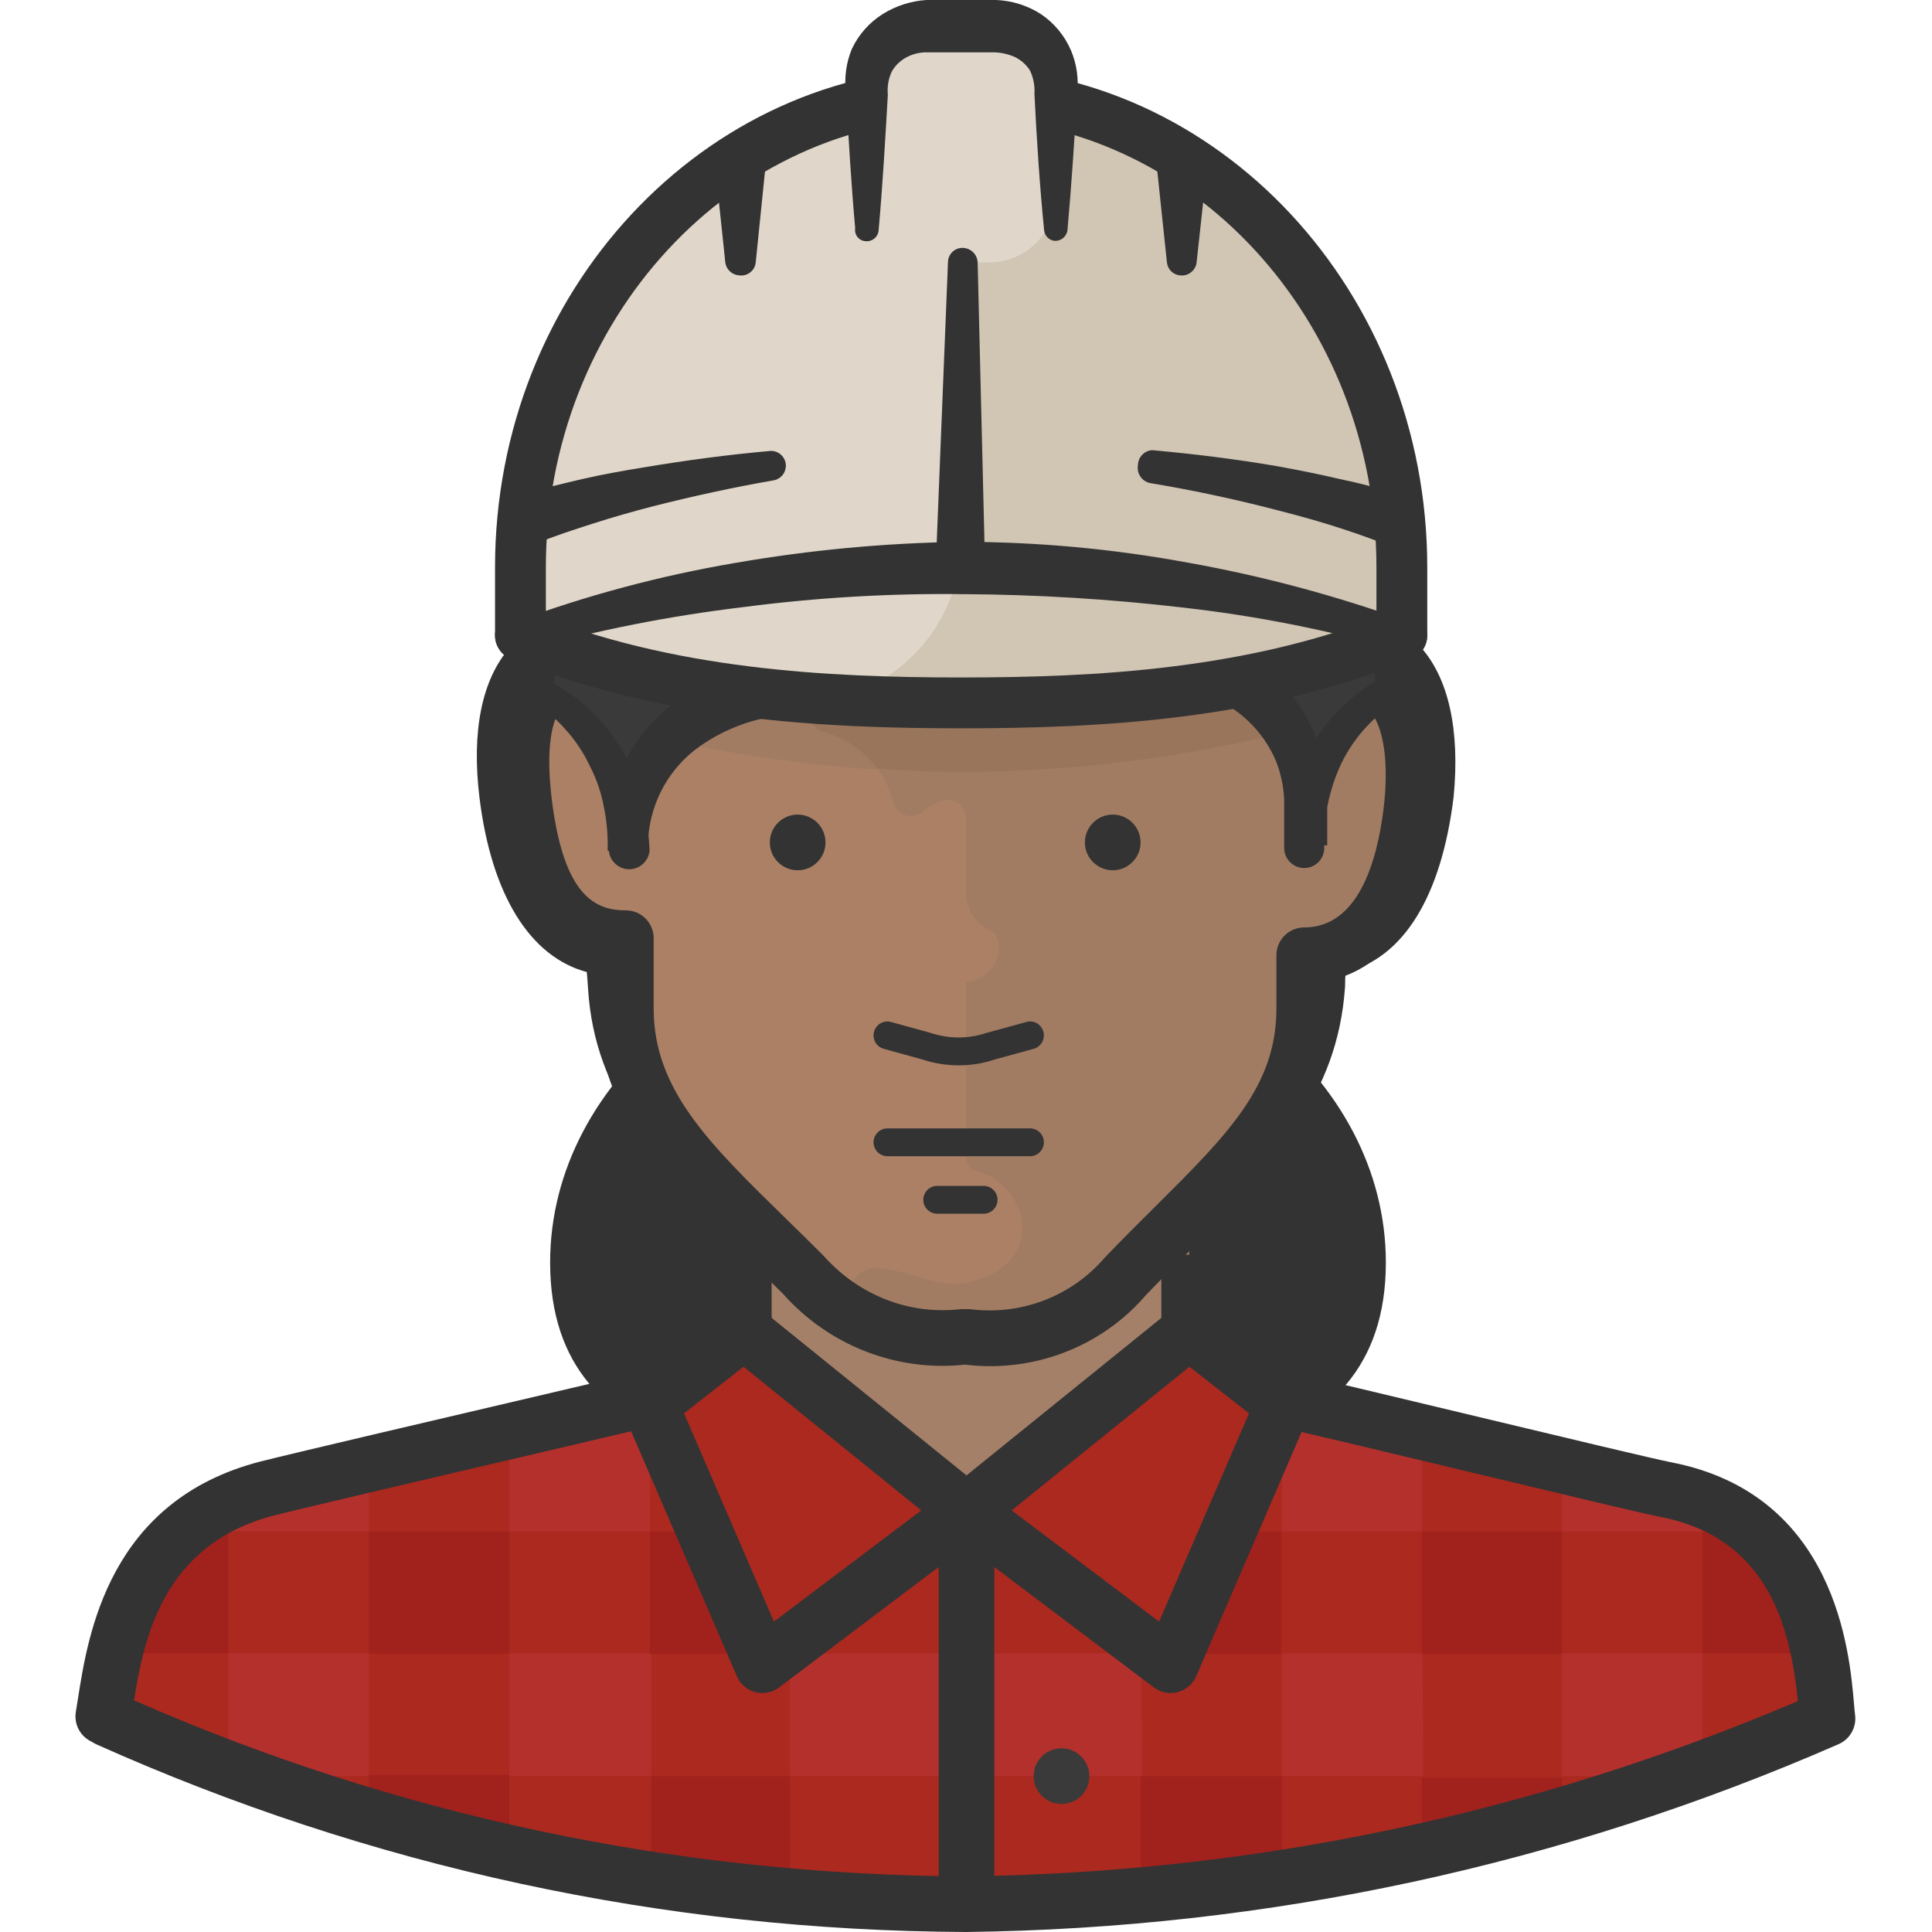 <svg height="512pt" viewBox="-20 0 512 512" width="512pt" xmlns="http://www.w3.org/2000/svg"><path d="m339.402 334.582c0 44.945-46.027 47.699-102.871 47.699-56.848 0-102.875-2.852-102.875-47.699 0-44.848 46.027-81.336 102.875-81.336 56.844 0 102.871 36.391 102.871 81.336zm0 0" fill="#333"/><path d="m236.527 384.742c-59.684 0-105.332-3.699-105.332-50.164 0-46.195 47.254-83.789 105.332-83.789s105.332 37.594 105.332 83.789c0 46.465-45.648 50.164-105.332 50.164zm0-129.035c-55.367 0-100.414 35.383-100.414 78.871 0 42 41.621 45.246 100.414 45.246 58.797 0 100.414-3.246 100.414-45.246 0-43.488-45.043-78.871-100.414-78.871zm0 0" fill="#333"/><path d="m256.789 254.922c-56.551 0-102.379 36.484-102.379 81.234 0 30.879 21.734 41.797 53.895 45.73h28.129c56.844 0 102.871-2.852 102.871-47.699.098-39.043-35.406-71.891-82.516-79.266zm0 0" fill="#333"/><path d="m236.434 384.348h-28.129c-26.398-3.215-56.352-11.574-56.352-48.195 0-46.148 47.031-83.691 104.84-83.691l.383.027c49.109 7.695 84.684 42.059 84.586 81.715.004 46.445-45.648 50.145-105.328 50.145zm20.168-126.969c-55.008.086-99.73 35.391-99.73 78.773 0 25.902 15.473 38.859 51.734 43.297l27.828-.02c58.797 0 100.41-3.246 100.41-45.234.098-37.172-33.641-69.449-80.242-76.816zm0 0" fill="#333"/><path d="m339.402 334.582c0 44.945-46.027 47.699-102.871 47.699-56.848 0-102.875-2.852-102.875-47.699 0-44.848 46.027-81.336 102.875-81.336 56.844 0 102.871 36.391 102.871 81.336zm0 0" fill="#333"/><path d="m236.527 390.148c-49.336 0-110.738 0-110.738-55.57 0-49.184 49.676-89.195 110.738-89.195s110.738 40.012 110.738 89.195c0 55.57-61.398 55.57-110.738 55.57zm0-129.035c-52.387 0-95.004 32.953-95.004 73.465 0 33.875 30.637 39.84 95.004 39.84 65.695 0 95.008-5.754 95.008-39.84 0-40.512-42.625-73.465-95.008-73.465zm0 0" fill="#333"/><path d="m421.82 394.281c-45.34-11.312-102.086-28.031-184.996-28.031h-.785c-83.398 0-139.656 16.719-184.992 28.031-37.668 9.832-43.273 44.059-46.027 60.68 73.156 31.113 151.633 47.812 231.121 49.176 79.512-1.133 158.031-17.84 231.117-49.176-2.066-15.637-6.297-50.848-45.438-60.68zm0 0" fill="#a6a9a5"/><path d="m421.82 394.281c-45.34-11.312-102.086-28.031-184.996-28.031h-.785c-83.398 0-139.656 16.719-184.992 28.031-37.668 9.832-43.273 44.059-46.027 60.68 73.156 31.113 151.633 47.812 231.121 49.176 79.512-1.133 158.031-17.84 231.117-49.176-2.066-15.637-6.297-50.848-45.438-60.68zm0 0" fill="#b3302c"/><path d="m467.258 454.961c-1.867-14.062-5.707-44.746-36.094-57.531v8.457h-37.176v-18.688c-11.605-2.852-23.898-5.801-37.176-8.555v27.242h-37.078v-33.832c-11.672-1.641-24.062-3.016-37.176-4.129v37.961h-93.234v-37.863c-13.082 1.082-25.473 2.457-37.078 4.23v33.633h-37.273v-27.047c-13.277 2.754-25.672 5.805-37.176 8.656v18.391h-37.277v-7.867c-28.125 12.684-33.043 41.992-35.504 56.941 0 0 13.18 6 35.504 13.867v-30.684h37.273v32.551h-31.863c60.977 21.605 125.223 32.516 189.91 32.258 65.082.344 129.73-10.57 191.094-32.258h-32.949v-32.551h37.176v30.684c12.262-4.008 24.309-8.637 36.098-13.867zm-314.719 15.734h-37.566v-32.551h37.566zm130.215 0h-93.43v-32.551h93.039zm74.449 0h-37.469v-32.551h37.273zm0 0" fill="#ab291f"/><g fill="#a1211d"><path d="m77.797 405.887h37.172v32.355h-37.172zm0 0"/><path d="m40.52 438.145v-32.258h-12.688c-9.66 8.52-16.516 19.766-19.668 32.258zm0 0"/><path d="m152.246 405.887h37.176v32.355h-37.176zm0 0"/><path d="m282.359 405.887h37.176v32.355h-37.176zm0 0"/><path d="m445.324 405.887h-14.16v32.258h33.043c-2.684-12.496-9.301-23.801-18.883-32.258zm0 0"/><path d="m356.812 405.887h37.176v32.355h-37.176zm0 0"/><path d="m114.973 490.07v-19.668h-37.176v9.836c11.406 3.637 23.797 6.883 37.176 9.832zm0 0"/><path d="m189.324 501.875v-31.176h-36.785v26.453c11.605 1.871 24 3.539 36.785 4.723zm0 0"/><path d="m319.734 497.25v-26.555h-37.375v31.277c12.789-1.18 25.246-2.754 37.375-4.723zm0 0"/><path d="m393.988 480.926v-9.836h-37.176v19.672c13.277-3.441 25.766-6.59 37.176-9.836zm0 0"/></g><path d="m177.129 322.191v34.422s22.422 18.785 59.008 43.863c36.586-25.078 59.008-43.766 59.008-43.766v-34.52zm0 0" fill="#a48068"/><path d="m236.133 511.508c-4.07 0-7.375-3.305-7.375-7.375v-103.66c0-4.074 3.305-7.375 7.375-7.375 4.074 0 7.379 3.305 7.379 7.375v103.66c0 4.07-3.305 7.375-7.379 7.375zm0 0" fill="#333"/><path d="m235.926 512c-80.074-.375-157.609-17.133-230.582-49.816l-1.742-.98c-2.617-1.555-4.004-4.562-3.5-7.57l.547-3.41c2.66-17.035 8.203-52.504 48.254-62.879 8.102-2.066 46.148-10.969 73.93-17.473 13.695-3.207 24.715-5.781 27.98-6.566l3.449 14.348c-3.281.789-14.336 3.371-28.07 6.59-27.723 6.48-65.688 15.367-73.621 17.383-29.465 7.637-34.477 32.789-37.051 48.984 69.359 30.465 143.723 46.281 220.355 46.637 76.23-.902 150.441-16.527 220.574-46.438-1.988-20.246-8.281-43.344-36.336-48.797-4.82-.934-27.488-6.371-51.477-12.121-21.879-5.246-44.496-10.664-50.406-11.891l2.996-14.445c6.129 1.277 27.855 6.48 50.848 11.996 22.781 5.453 46.34 11.102 50.852 11.977 43.645 8.48 47.227 50.297 48.406 64.039.109 1.203.184 2.18.281 2.91.43 3.266-1.344 6.418-4.352 7.734-73.395 32.09-151.23 48.836-231.336 49.789zm0 0" fill="#333"/><path d="m268.691 470.695c0 4.074-3.305 7.379-7.375 7.379-4.074 0-7.379-3.305-7.379-7.379 0-4.07 3.305-7.375 7.379-7.375 4.07 0 7.375 3.305 7.375 7.375zm0 0" fill="#3a3a3a"/><path d="m235.84 52.32c78.68 0 102.383 46.125 102.383 99.434 0 3.047-.984 15.637-1.277 18.684 17.012 0 23.109 17.41 20.355 40.031-2.359 19.176-9.832 40.125-27.93 40.715 0 1.082 0 4.129-.883 10.324-1.871 29.508-22.719 46.914-50.16 75.434-10.227 12.707-26.301 19.215-42.488 17.211-16.184 2.004-32.258-4.504-42.484-17.211-27.441-28.52-48.289-45.93-50.16-75.434 0-6.195-.883-9.242-.883-10.324-18.293-.59-25.57-21.539-27.934-40.715-2.75-22.621 3.344-40.031 20.359-40.031 0-3.047-1.18-15.637-1.18-18.684 0-53.305 23.211-99.434 102.281-99.434zm0 0" fill="#b28a6f"/><path d="m336.355 170.637c0-3.051 1.18-15.641 1.18-18.688 0-53.305-23.309-99.43-102.383-99.43-8.891-.012-17.77.68-26.555 2.062v103.168c.004 10.809-4.527 21.117-12.488 28.426-1.805 1.648-1.93 4.445-.281 6.25.598.656 1.383 1.117 2.246 1.32 9.09 2.309 16.184 9.402 18.492 18.492.504 2.559 2.988 4.219 5.547 3.715.699-.141 1.359-.434 1.926-.863 1.695-1.445 3.672-2.516 5.805-3.148 2.578-.652 5.199.91 5.852 3.492.102.402.152.812.145 1.227v20.262c.203 3.988 2.582 7.543 6.199 9.246 5.605 3.145 1.574 13.766-6.199 13.766v46.715c.02 1.789 1.297 3.312 3.051 3.641 12.883 3.047 19.668 24.586-3.051 29.504-10.719 2.164-25.273-9.832-30.191 0 0 .59-6.492 14.559 30.191 14.559 15.938 2.098 31.809-4.324 41.801-16.918 27.438-28.52 48.289-45.93 50.156-75.434 0-6.195.887-9.242.984-9.836 18.293-.59 25.57-21.535 27.832-40.715 2.461-23.406-3.246-40.812-20.258-40.812zm0 0" fill="#a48068"/><path d="m237.383 361.539c-.758.008-1.516.008-2.27 0-18.016 0-35.59-7.59-48.113-20.918-3.098-3.172-6.18-6.281-9.141-9.258-23.34-23.523-40.195-40.523-42.023-69.383-.105-1.699-.223-3.152-.332-4.379-15.051-4.043-25.27-20.449-28.441-46.23-2.148-17.645.656-31.41 8.109-39.832 3.184-3.59 7.141-6.082 11.68-7.398-.332-4.75-.668-10.305-.668-12.383 0-69.879 37.918-106.812 109.656-106.812 71.801 0 109.754 36.934 109.754 106.812 0 1.621-.324 5.781-.66 9.941-.066.812-.137 1.629-.203 2.418 4.504 1.281 8.441 3.715 11.633 7.227 7.508 8.266 10.574 22.039 8.863 39.828-3.246 26.488-13.312 42.66-28.629 46.508-.086 1.082-.145 2.344-.145 3.832-2.016 29.109-18.602 46.023-41.566 69.438-3.094 3.16-6.32 6.453-9.672 9.934-12.344 13.145-29.738 20.656-47.832 20.656zm-1.258-14.766c14.754.559 28.543-5.559 38.398-16.066 3.438-3.574 6.703-6.906 9.836-10.086 21.523-21.953 35.738-36.445 37.359-59.633-.02-4.426.492-7.691.77-9.449 0-3.98 3.258-7.602 7.23-7.727 14.543-.465 19.309-21.66 20.852-34.246 1.242-12.961-.621-23.344-5.129-28.305-2.129-2.352-4.84-3.445-8.496-3.445-4.074 0-7.379-3.305-7.379-7.379 0-1.621.328-5.781.664-9.945.297-3.652.613-7.312.613-8.738 0-61.082-31.961-92.059-95-92.059-63.859 0-94.906 30.117-94.906 92.059 0 2.629.844 14.906 1.148 17.969.199 2.07-.48 4.129-1.879 5.672-1.398 1.543-3.387 2.422-5.465 2.422-3.699 0-6.406 1.113-8.523 3.504-4.441 5.02-6.09 15.316-4.516 28.258 1.246 10.117 5.777 33.738 20.852 34.234 3.977.129 7.137 3.391 7.137 7.371.012.254.078.789.16 1.547.18 1.766.465 4.445.707 8.309 1.48 23.348 15.137 37.109 37.77 59.93 2.988 3.008 6.098 6.148 9.32 9.453 10.016 10.641 24.031 16.191 38.477 16.352zm0 0" fill="#333"/><path d="m346.484 235.938 1.965 3.344c0-1.867-.688-2.949-1.965-3.344zm0 0" fill="#3a3a3a"/><path d="m236.133 273.176-.797-.133c-5.688-.934-11.152-2.758-16.23-5.406-2.41-1.258-3.336-4.238-2.078-6.641 1.254-2.41 4.238-3.32 6.633-2.082 3.914 2.047 8.105 3.484 12.477 4.281 4.379-.797 8.57-2.234 12.465-4.281 2.391-1.23 5.379-.324 6.648 2.074 1.258 2.41.324 5.379-2.074 6.648-5.07 2.648-10.535 4.473-16.242 5.406zm0 0" fill="#333"/><path d="m240.758 317.367h-9.832c-2.719 0-4.918-2.199-4.918-4.918s2.199-4.918 4.918-4.918h9.832c2.719 0 4.918 2.199 4.918 4.918s-2.199 4.918-4.918 4.918zm0 0" fill="#7f5e47"/><path d="m177.129 352.777-24.883 19.473 29.797 69.039 54.094-40.812zm0 0" fill="#ab291f"/><path d="m182.043 448.668c-.629 0-1.262-.074-1.887-.246-2.188-.578-3.988-2.125-4.883-4.207l-29.801-69.047c-1.328-3.074-.41-6.664 2.223-8.73l24.883-19.469c2.715-2.113 6.52-2.082 9.184.078l59.012 47.695c1.762 1.422 2.773 3.582 2.734 5.859-.039 2.266-1.117 4.398-2.934 5.762l-54.094 40.816c-1.289.98-2.855 1.488-4.438 1.488zm-20.77-74.117 23.824 55.195 39.055-29.477-47.105-38.07zm0 0" fill="#333"/><path d="m295.148 352.777 24.879 19.473-29.797 69.039-54.094-40.812zm0 0" fill="#ab291f"/><path d="m290.227 448.668c-1.586 0-3.152-.508-4.445-1.488l-54.09-40.816c-1.812-1.367-2.895-3.496-2.934-5.762-.039-2.277.977-4.441 2.738-5.859l59.008-47.695c2.68-2.172 6.473-2.199 9.184-.078l24.883 19.469c2.641 2.066 3.555 5.656 2.23 8.73l-29.805 69.047c-.891 2.082-2.699 3.629-4.887 4.207-.613.172-1.25.246-1.883.246zm-42.117-48.395 39.062 29.473 23.828-55.195-15.781-12.352zm0 0" fill="#333"/><path d="m169.75 332.512h14.75v24.098h-14.75zm0 0" fill="#333"/><path d="m287.77 332.512h14.75v24.098h-14.75zm0 0" fill="#333"/><path d="m255.41 297.695h-39.336c-2.715 0-4.914-2.199-4.914-4.914 0-2.719 2.199-4.918 4.914-4.918h39.336c2.719 0 4.918 2.199 4.918 4.918 0 2.715-2.199 4.914-4.918 4.914zm0 0" fill="#333"/><path d="m236.039 354.254c15.965 2.109 31.914-3.996 42.387-16.23 26.359-27.34 47.207-42.387 47.207-70.711v-14.164c18.887 0 26.066-19.668 28.324-37.766 2.656-21.637-2.555-37.766-18.883-37.766v-18.785c0-51.141-23.211-94.414-99.035-94.414-75.828 0-99.137 43.273-99.137 94.414v18c-16.324 0-20.652 14.262-17.996 35.895 2.262 18.391 8.062 35.898 26.949 35.898v18.688c0 28.324 21.734 45.141 47.207 70.711 10.66 12.027 26.523 18.086 42.484 16.227" fill="#ab8065"/><path d="m336.453 170.832c0-3.148 1.18-15.637 1.18-18.785 0-53.207-23.211-99.332-102.281-99.332-8.895-.016-17.773.676-26.555 2.066v103.168c-.008 10.801-4.539 21.109-12.492 28.422-1.812 1.637-1.957 4.438-.32 6.25.586.648 1.344 1.109 2.188 1.324 9.121 2.246 16.242 9.367 18.492 18.488.566 2.602 3.133 4.25 5.734 3.684.664-.141 1.289-.426 1.84-.832 1.633-1.473 3.586-2.551 5.703-3.145 2.637-.652 5.301.957 5.953 3.59.09.371.141.75.145 1.129v20.258c.16 3.977 2.508 7.535 6.098 9.246 5.605 3.047 1.574 13.77-6.098 13.77v46.617c.008 1.809 1.277 3.367 3.047 3.738 12.883 3.047 19.672 24.586-3.047 29.504-10.82 2.164-25.277-9.836-30.195 0 0 .59-6.488 14.555 30.195 14.555 15.934 2.059 31.781-4.355 41.797-16.914 27.441-28.621 48.289-45.93 50.16-75.434 0-6.293.883-9.246.883-10.426 18.293 0 25.57-21.539 27.934-40.715 2.754-22.82-3.348-40.227-20.359-40.227zm0 0" fill="#a17c62"/><path d="m117.922 159.324v25.668c37.594 12.961 77.074 19.609 116.836 19.672 39.734-.062 79.184-6.711 116.742-19.672v-25.668zm0 0" fill="#a17c62"/><path d="m351.5 178.109c-3.496-4.777-9.133-7.504-15.047-7.277 0-1.867.59-6.984.883-11.508h-128.637c-.434 10.289-4.883 20-12.395 27.047-1.812 1.637-1.957 4.438-.32 6.25.586.648 1.344 1.109 2.188 1.324 5.766 1.551 10.832 5.02 14.359 9.832 7.281.492 14.754.789 22.227.789 39.734-.062 79.184-6.711 116.742-19.672zm0 0" fill="#98755b"/><path d="m242.371 362.047c-2.195 0-4.402-.137-6.617-.406-18.105 1.969-36.105-5.07-48.211-18.727-3.121-3.113-6.469-6.379-9.703-9.535-21.121-20.641-39.363-38.469-39.363-66.07v-12.074c-22.383-4.902-25.723-32.086-26.895-41.609-2.105-17.141.047-29.059 6.566-36.43 3.027-3.418 6.84-5.719 11.379-6.871v-11.492c0-46.438 18.477-101.793 106.512-101.793 87.957 0 106.414 55.355 106.414 101.793v12.367c4.477 1.223 8.348 3.613 11.41 7.078 6.934 7.844 9.5 20.98 7.414 38.004-3.879 30.977-17.305 40.75-28.266 43.383v7.645c0 26.664-16.203 42.77-36.715 63.16-3.988 3.965-8.203 8.152-12.562 12.676-10.285 12.035-25.434 18.902-41.363 18.902zm-7.676-15.125 2.312.016c13.535 1.738 26.922-3.32 35.816-13.715 4.727-4.926 9.008-9.18 13.07-13.215 19.488-19.371 32.367-32.176 32.367-52.699v-14.156c0-4.074 3.305-7.375 7.379-7.375 14.117 0 19.219-17.031 21.004-31.312 1.508-12.32.113-21.957-3.824-26.41-1.16-1.316-3.227-3.059-7.738-3.059-4.074 0-7.379-3.305-7.379-7.379v-18.785c0-57.754-30.84-87.039-91.664-87.039-60.887 0-91.758 29.285-91.758 87.039v18c0 4.074-3.305 7.375-7.379 7.375-4.711 0-6.652 1.574-7.703 2.766-1.977 2.234-4.988 8.434-2.973 24.855 3.184 25.926 11.711 29.422 19.629 29.422 4.07 0 7.375 3.305 7.375 7.375v18.684c0 21.402 14.648 35.711 34.922 55.516 3.281 3.207 6.672 6.52 10.133 9.996 9.355 10.535 22.863 15.723 36.41 14.102zm0 0" fill="#333"/><path d="m236.039 50.848c-84.973 0-116.84 52.91-116.84 89.988v44.945c8.953 0 26.949 8.949 26.949 35.898v-3.445c0-16.031 18.195-33.043 32.75-35.996 56.945-11.602 74.844-14.457 92.84-32.453 7.566 13.684 19.672 24.293 34.227 29.996 12.098 5.949 19.734 18.285 19.672 31.766v9.836c0-17.898 17.996-35.898 26.945-35.898v-44.648c.195-37.078-31.668-89.988-116.543-89.988zm0 0" fill="#3a3a3a"/><path d="m344.812 186.961-1.574-25.766-.59-12.789c-.133-3.992-.562-7.969-1.277-11.898-2.773-15.715-9.547-30.449-19.672-42.781-10.191-12.199-23.422-21.496-38.355-26.949-15.152-5.344-31.145-7.906-47.207-7.574-16.082-.031-32.051 2.695-47.211 8.066-30.461 10.898-52.898 37.074-59.008 68.844-.75 3.926-1.211 7.906-1.375 11.898l-.59 12.789c0 8.652-.984 17.211-1.574 25.766-.352 2.254-2.465 3.797-4.719 3.445-1.777-.277-3.168-1.668-3.445-3.445-.492-8.555-1.277-17.113-1.574-25.766l-.59-12.887c.027-4.512.391-9.012 1.082-13.473 2.453-18.375 9.711-35.781 21.047-50.453 11.488-14.648 26.609-26.039 43.863-33.043 17.055-6.852 35.32-10.195 53.695-9.836 18.301-.199 36.469 3.141 53.504 9.836 17.309 6.949 32.477 18.348 43.961 33.043 11.395 14.641 18.664 32.059 21.047 50.453.59 4.566.887 9.168.883 13.77 0 4.426 0 8.555-.688 12.883l-1.477 25.766c-.348 2.254-2.461 3.797-4.715 3.449-1.777-.277-3.168-1.672-3.445-3.449zm0 0" fill="#333"/><path d="m174.375 182.242c11.41-4.523 22.523-7.379 33.242-11.016 10.477-3.125 20.699-7.035 30.586-11.703 9.406-4.273 17.969-10.203 25.277-17.508 7.262-8.332 12.988-17.891 16.914-28.227 2.637 12.508.535 25.547-5.902 36.586-6.898 11.109-16.922 19.934-28.816 25.375-11.23 5.246-23.332 8.379-35.699 9.242-11.938 1.062-23.969.133-35.602-2.75zm0 0" fill="#333"/><path d="m198.766 223.254c0 4.07-3.305 7.375-7.375 7.375-4.074 0-7.379-3.305-7.379-7.375 0-4.074 3.305-7.379 7.379-7.379 4.07 0 7.375 3.305 7.375 7.379zm0 0" fill="#333"/><path d="m282.262 223.254c0 4.07-3.301 7.375-7.375 7.375s-7.375-3.305-7.375-7.375c0-4.074 3.301-7.379 7.375-7.379s7.375 3.305 7.375 7.379zm0 0" fill="#333"/><path d="m252.953 306.406h-37.766c-2.035 0-3.688-1.648-3.688-3.688 0-2.035 1.652-3.688 3.688-3.688h37.766c2.035 0 3.688 1.652 3.688 3.688 0 2.039-1.652 3.688-3.688 3.688zm0 0" fill="#333"/><path d="m240.664 321.648h-12.293c-2.035 0-3.688-1.652-3.688-3.688 0-2.035 1.652-3.688 3.688-3.688h12.293c2.035 0 3.688 1.652 3.688 3.688 0 2.039-1.652 3.688-3.688 3.688zm0 0" fill="#333"/><path d="m234.074 282.328c-3.285 0-6.586-.527-9.738-1.582l-10.129-2.797c-1.965-.539-3.117-2.574-2.574-4.535.539-1.957 2.562-3.141 4.535-2.57l10.328 2.852c4.926 1.652 10.133 1.641 14.855.059l10.629-2.91c2-.598 3.996.621 4.523 2.582.539 1.961-.613 3.984-2.582 4.523l-10.418 2.855c-2.996 1.016-6.203 1.523-9.43 1.523zm0 0" fill="#333"/><path d="m351.203 185.289c-6.73 3.973-12.164 9.812-15.637 16.816-3.352 7.055-4.938 14.82-4.621 22.621 0 2.934-2.379 5.312-5.312 5.312-2.934 0-5.309-2.379-5.309-5.312v-12.586c-.121-3.574-.855-7.102-2.164-10.426-2.758-6.504-7.602-11.902-13.77-15.344l-2.359-1.18-2.953-1.375-6-3.051c-4.129-2.031-8.109-4.367-11.898-6.98-7.465-5.621-13.805-12.594-18.688-20.555l11.312 1.375c-4.762 5.105-10.109 9.629-15.934 13.473-5.922 3.805-12.301 6.844-18.98 9.051-12.578 4.273-25.469 7.562-38.555 9.832-6.195 1.18-13.176 2.262-18.684 3.543-5.477 1.285-10.676 3.551-15.344 6.688-9.469 6.246-14.988 16.988-14.555 28.324h-10.723c.121-3.895-.207-7.789-.984-11.605-.691-3.805-1.953-7.484-3.734-10.918-1.688-3.59-3.91-6.906-6.59-9.836-2.57-2.879-5.555-5.363-8.852-7.375-1.594-.926-2.137-2.973-1.211-4.57.012-.016.02-.035.031-.051.891-1.48 2.742-2.07 4.328-1.379 4.277 1.973 8.223 4.594 11.703 7.77 3.5 3.117 6.488 6.77 8.852 10.82 2.438 4.047 4.293 8.414 5.508 12.98 1.172 4.57 1.867 9.254 2.062 13.969-.203 2.98-2.785 5.23-5.766 5.027-2.473-.168-4.516-1.996-4.953-4.438v-.59c-.754-7.52.434-15.102 3.441-22.031 3.188-6.762 7.984-12.637 13.965-17.113 5.855-4.527 12.535-7.867 19.672-9.836 7.082-1.77 12.883-2.852 19.668-4.324 12.492-2.953 25.082-5.508 36.488-9.836 11.199-3.809 21.316-10.25 29.508-18.785 2.723-2.699 7.113-2.699 9.832 0 .453.414.824.918 1.082 1.473 3.758 6.609 8.73 12.449 14.656 17.211 3.133 2.375 6.422 4.543 9.836 6.492 1.77 1.082 3.539 1.969 5.309 2.852l2.656 1.379c1.113.531 2.195 1.121 3.246 1.77 8.637 4.992 15.195 12.91 18.492 22.324 1.641 4.609 2.473 9.465 2.457 14.359v12.785h-11.41c.191-4.68.883-9.332 2.066-13.867 1.176-4.578 3.035-8.953 5.508-12.98 2.391-4.031 5.375-7.676 8.852-10.82 3.457-3.227 7.406-5.883 11.703-7.867 1.68-.762 3.664-.012 4.422 1.668v.004c.695 1.586.105 3.434-1.375 4.328zm0 0" fill="#333"/><path d="m351.5 150.375c0-69.531-52.223-125.789-116.742-125.789-64.516 0-116.836 56.258-116.836 125.789v17.996c76.012-24 157.566-24 233.578 0zm0 0" fill="#e0d7ca"/><path d="m234.762 150.375c39.613-.117 79 5.953 116.738 17.996v-17.996c0-69.531-52.223-125.789-116.738-125.789zm0 0" fill="#d1c5b4"/><path d="m117.922 141.328v25.766c37.633 12.746 77.105 19.227 116.836 19.18 39.703.047 79.141-6.434 116.742-19.18v-25.766zm0 0" fill="#e0d7ca"/><path d="m234.762 141.328h116.738v25.766c-37.598 12.746-77.039 19.223-116.738 19.18h-41.699c23.918-.906 42.582-21.023 41.699-44.945zm0 0" fill="#d1c5b4"/><path d="m351.504 175.109c-3.719 0-6.734-3.016-6.734-6.734v-18c0-65.645-49.348-119.051-110.008-119.051-60.711 0-110.102 53.406-110.102 119.051v18c0 3.723-3.016 6.734-6.734 6.734-3.723 0-6.738-3.016-6.738-6.734v-18c0-73.074 55.438-132.527 123.574-132.527 68.086 0 123.477 59.453 123.477 132.527v18c-.004 3.723-3.02 6.734-6.734 6.734zm0 0" fill="#333"/><path d="m120.969 150.375.789 17.898-5.113-3.539c18.852-6.965 38.309-12.168 58.125-15.539 19.816-3.445 39.879-5.32 59.992-5.605 20.121.008 40.203 1.852 59.992 5.508 19.777 3.535 39.219 8.73 58.121 15.539l-5.211 3.637.789-17.898h6.195l.785 17.898c.168 2.059-1.367 3.859-3.426 4.027-.039 0-.074.004-.113.004h-1.281c-18.73-5.352-37.879-9.133-57.238-11.309-19.328-2.258-38.766-3.438-58.223-3.543-19.465-.23-38.922.918-58.223 3.445-19.371 2.316-38.539 6.098-57.34 11.309-1.93.559-3.945-.559-4.504-2.488-.004-.023-.012-.047-.02-.07-.047-.391-.047-.785 0-1.18l.789-17.898zm0 0" fill="#333"/><path d="m209.68 69.531v-45.043c-.332-9.523 7.098-17.523 16.621-17.898h16.918c9.496.371 16.895 8.375 16.523 17.871v.027 26.75c.387 9.715-7.176 17.906-16.891 18.293-.012 0-.02 0-.027 0zm0 0" fill="#e0d7ca"/><path d="m206.633 60.484c-1.082-12-1.77-24.094-2.461-36.094-.457-3.875.086-7.801 1.574-11.41 1.781-3.797 4.613-7.004 8.164-9.242 3.5-2.191 7.488-3.477 11.605-3.738h9.246 9.242c4.152.164 8.191 1.422 11.703 3.641 3.633 2.402 6.469 5.824 8.164 9.832 1.496 3.605 2.039 7.535 1.574 11.41-.688 12-1.477 24.098-2.555 36.094-.207 1.715-1.719 2.969-3.445 2.852-1.477-.18-2.625-1.367-2.75-2.852-1.18-12-1.969-24.094-2.559-36.094.141-2.133-.266-4.266-1.18-6.195-.965-1.516-2.324-2.742-3.934-3.543-1.734-.781-3.605-1.215-5.508-1.277h-17.605c-1.949-.066-3.879.371-5.605 1.277-1.637.852-3 2.148-3.934 3.738-.918 1.93-1.293 4.07-1.082 6.195-.688 12-1.379 24.098-2.457 36.094-.207 1.703-1.738 2.93-3.441 2.754-1.629-.086-2.879-1.473-2.793-3.102.004-.113.016-.227.035-.34zm0 0" fill="#333"/><path d="m227.973 150.375 3.246-80.844c-.004-2.117 1.715-3.836 3.832-3.84.066 0 .133.004.199.008 2.078.098 3.738 1.758 3.836 3.836l1.969 80.84c.164 3.691-2.691 6.816-6.383 6.98-.035 0-.07 0-.109.004-3.691.059-6.77-2.805-6.98-6.492zm0 0" fill="#333"/><path d="m183.027 42.488-2.75 27.043c-.199 2.109-2.07 3.656-4.18 3.461-.051-.004-.102-.012-.148-.02-1.918-.082-3.5-1.535-3.738-3.441l-2.852-27.043c-.344-3.719 2.383-7.016 6.098-7.379 3.613-.445 6.902 2.121 7.352 5.734.008.09.02.176.027.266.16.441.227.91.191 1.379zm0 0" fill="#333"/><path d="m300.062 42.488-2.949 27.043c-.254 2.16-2.207 3.703-4.367 3.449-.02 0-.039-.004-.059-.004-1.824-.18-3.266-1.621-3.441-3.445l-2.852-27.043c-.344-3.719 2.379-7.016 6.098-7.379 3.672-.395 6.969 2.258 7.367 5.93.004.023.004.047.008.07.164.441.23.91.195 1.379zm0 0" fill="#333"/><path d="m117.625 131.297c5.805-1.77 11.117-3.051 16.621-4.328 5.508-1.277 11.117-2.262 16.621-3.148 11.117-1.867 22.227-3.34 33.344-4.324 2.168-.066 3.984 1.641 4.047 3.812.059 1.883-1.23 3.543-3.062 3.957-10.82 1.867-21.539 4.227-32.062 6.883-5.312 1.375-10.523 2.852-15.738 4.523-5.211 1.672-10.426 3.344-15.145 5.312-3.598 1.047-7.367-1.023-8.414-4.621-.891-3.074.48-6.352 3.301-7.871zm0 0" fill="#333"/><path d="m285.312 119.297c11.016.984 22.027 2.359 33.043 4.23 5.41.984 10.918 2.062 16.328 3.34 5.582 1.145 11.098 2.59 16.523 4.328 3.609 1.113 5.637 4.945 4.523 8.559-1.113 3.609-4.945 5.637-8.559 4.523-4.523-1.871-9.832-3.641-14.848-5.215s-10.328-2.949-15.641-4.328c-10.426-2.656-21.043-4.914-31.766-6.688-2.246-.395-3.746-2.539-3.352-4.785.004-.012.004-.023.008-.031.043-2.078 1.664-3.781 3.738-3.934zm0 0" fill="#333"/><path d="m234.762 193.008c-36.719 0-79.613-2.184-119.383-18.395-3.441-1.402-5.102-5.336-3.691-8.785 1.406-3.441 5.312-5.113 8.781-3.691 37.609 15.332 78.883 17.398 114.293 17.398 35.422 0 76.68-2.066 114.195-17.398 3.391-1.395 7.367.238 8.777 3.688 1.414 3.441-.238 7.375-3.688 8.789-39.668 16.211-82.559 18.395-119.285 18.395zm0 0" fill="#333"/></svg>